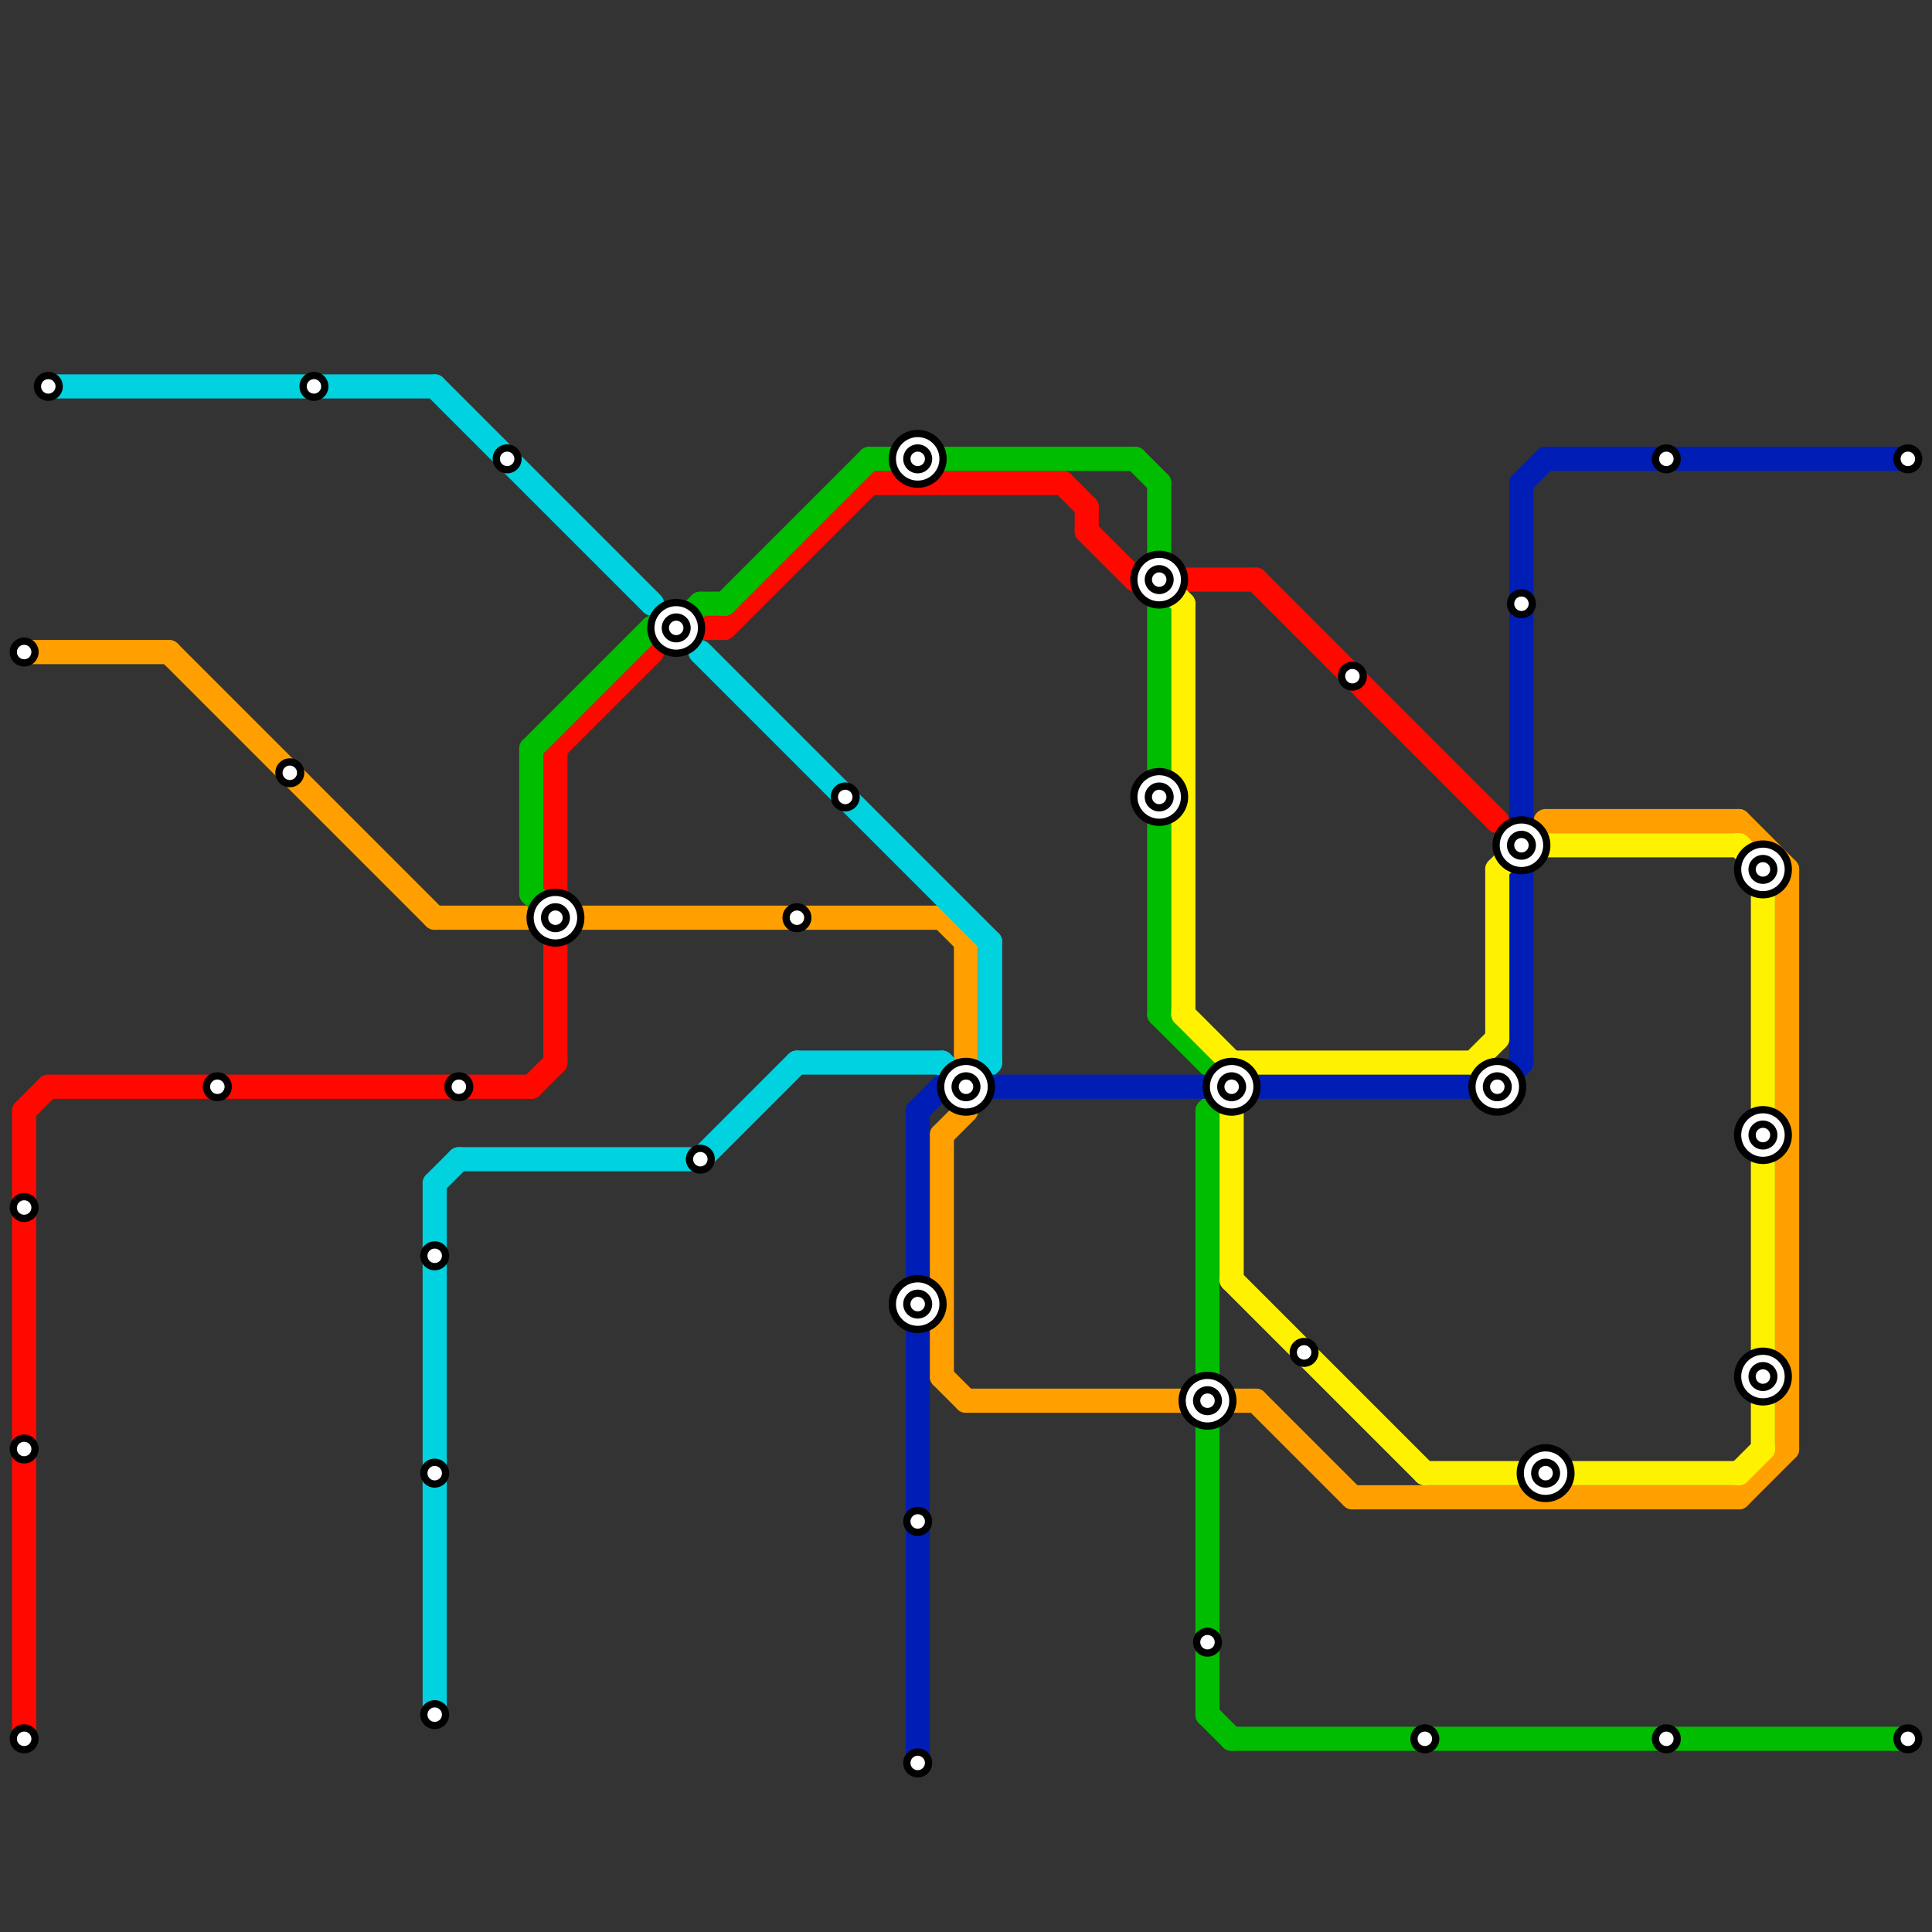 
<svg version="1.1" xmlns="http://www.w3.org/2000/svg" viewBox="0 0 80 80">
<rect x="0" y="0" width="80" height="80" fill="#333333" stroke="none"/>
<style>text { font: 1px Helvetica; font-weight: 600; white-space: pre; dominant-baseline: central; } line { stroke-width: 1; fill: none; stroke-linecap: round; stroke-linejoin: round; } .c0 { stroke: #ffa000 } .c1 { stroke: #ff0800 } .c2 { stroke: #00d2df } .c3 { stroke: #00bd00 } .c4 { stroke: #001db5 } .c5 { stroke: #fff200 }</style><defs><g id="wm-xf"><circle r="1.2" fill="#000"/><circle r="0.9" fill="#fff"/><circle r="0.6" fill="#000"/><circle r="0.3" fill="#fff"/></g><g id="wm"><circle r="0.6" fill="#000"/><circle r="0.3" fill="#fff"/></g></defs><line class="c0" x1="39" y1="57" x2="40" y2="58"/><line class="c0" x1="72" y1="62" x2="74" y2="60"/><line class="c0" x1="7" y1="27" x2="18" y2="38"/><line class="c0" x1="18" y1="38" x2="22" y2="38"/><line class="c0" x1="39" y1="47" x2="39" y2="57"/><line class="c0" x1="40" y1="58" x2="49" y2="58"/><line class="c0" x1="39" y1="47" x2="40" y2="46"/><line class="c0" x1="74" y1="36" x2="74" y2="60"/><line class="c0" x1="56" y1="62" x2="72" y2="62"/><line class="c0" x1="39" y1="38" x2="40" y2="39"/><line class="c0" x1="52" y1="58" x2="56" y2="62"/><line class="c0" x1="51" y1="58" x2="52" y2="58"/><line class="c0" x1="24" y1="38" x2="39" y2="38"/><line class="c0" x1="72" y1="34" x2="74" y2="36"/><line class="c0" x1="1" y1="27" x2="7" y2="27"/><line class="c0" x1="40" y1="39" x2="40" y2="44"/><line class="c0" x1="64" y1="34" x2="72" y2="34"/><line class="c1" x1="49" y1="24" x2="52" y2="24"/><line class="c1" x1="45" y1="21" x2="45" y2="22"/><line class="c1" x1="22" y1="45" x2="23" y2="44"/><line class="c1" x1="23" y1="31" x2="27" y2="27"/><line class="c1" x1="23" y1="31" x2="23" y2="37"/><line class="c1" x1="23" y1="39" x2="23" y2="44"/><line class="c1" x1="30" y1="26" x2="36" y2="20"/><line class="c1" x1="52" y1="24" x2="62" y2="34"/><line class="c1" x1="1" y1="46" x2="2" y2="45"/><line class="c1" x1="45" y1="22" x2="47" y2="24"/><line class="c1" x1="44" y1="20" x2="45" y2="21"/><line class="c1" x1="1" y1="46" x2="1" y2="72"/><line class="c1" x1="29" y1="26" x2="30" y2="26"/><line class="c1" x1="36" y1="20" x2="44" y2="20"/><line class="c1" x1="2" y1="45" x2="22" y2="45"/><line class="c2" x1="29" y1="27" x2="41" y2="39"/><line class="c2" x1="19" y1="48" x2="29" y2="48"/><line class="c2" x1="40" y1="45" x2="41" y2="44"/><line class="c2" x1="18" y1="49" x2="18" y2="71"/><line class="c2" x1="18" y1="49" x2="19" y2="48"/><line class="c2" x1="18" y1="16" x2="27" y2="25"/><line class="c2" x1="41" y1="39" x2="41" y2="44"/><line class="c2" x1="29" y1="48" x2="33" y2="44"/><line class="c2" x1="2" y1="16" x2="18" y2="16"/><line class="c2" x1="39" y1="44" x2="40" y2="45"/><line class="c2" x1="33" y1="44" x2="39" y2="44"/><line class="c3" x1="50" y1="46" x2="50" y2="71"/><line class="c3" x1="22" y1="31" x2="22" y2="37"/><line class="c3" x1="28" y1="26" x2="29" y2="25"/><line class="c3" x1="47" y1="19" x2="48" y2="20"/><line class="c3" x1="48" y1="25" x2="48" y2="42"/><line class="c3" x1="30" y1="25" x2="36" y2="19"/><line class="c3" x1="27" y1="26" x2="28" y2="26"/><line class="c3" x1="50" y1="46" x2="51" y2="45"/><line class="c3" x1="48" y1="42" x2="51" y2="45"/><line class="c3" x1="48" y1="20" x2="48" y2="23"/><line class="c3" x1="22" y1="31" x2="27" y2="26"/><line class="c3" x1="50" y1="71" x2="51" y2="72"/><line class="c3" x1="29" y1="25" x2="30" y2="25"/><line class="c3" x1="36" y1="19" x2="47" y2="19"/><line class="c3" x1="51" y1="72" x2="79" y2="72"/><line class="c3" x1="22" y1="37" x2="23" y2="38"/><line class="c4" x1="41" y1="45" x2="50" y2="45"/><line class="c4" x1="63" y1="20" x2="63" y2="34"/><line class="c4" x1="52" y1="45" x2="62" y2="45"/><line class="c4" x1="64" y1="19" x2="79" y2="19"/><line class="c4" x1="63" y1="36" x2="63" y2="44"/><line class="c4" x1="62" y1="45" x2="63" y2="44"/><line class="c4" x1="63" y1="20" x2="64" y2="19"/><line class="c4" x1="38" y1="46" x2="38" y2="73"/><line class="c4" x1="38" y1="46" x2="39" y2="45"/><line class="c5" x1="51" y1="53" x2="59" y2="61"/><line class="c5" x1="59" y1="61" x2="72" y2="61"/><line class="c5" x1="73" y1="36" x2="73" y2="60"/><line class="c5" x1="72" y1="61" x2="73" y2="60"/><line class="c5" x1="72" y1="35" x2="73" y2="36"/><line class="c5" x1="62" y1="36" x2="63" y2="35"/><line class="c5" x1="62" y1="36" x2="62" y2="43"/><line class="c5" x1="51" y1="44" x2="61" y2="44"/><line class="c5" x1="51" y1="46" x2="51" y2="53"/><line class="c5" x1="61" y1="44" x2="62" y2="43"/><line class="c5" x1="49" y1="42" x2="51" y2="44"/><line class="c5" x1="49" y1="25" x2="49" y2="42"/><line class="c5" x1="63" y1="35" x2="72" y2="35"/><line class="c5" x1="48" y1="24" x2="49" y2="25"/>

<use x="1" y="27" href="#wm"/><use x="1" y="50" href="#wm"/><use x="1" y="60" href="#wm"/><use x="1" y="72" href="#wm"/><use x="12" y="32" href="#wm"/><use x="13" y="16" href="#wm"/><use x="18" y="52" href="#wm"/><use x="18" y="61" href="#wm"/><use x="18" y="71" href="#wm"/><use x="19" y="45" href="#wm"/><use x="2" y="16" href="#wm"/><use x="21" y="19" href="#wm"/><use x="23" y="38" href="#wm-xf"/><use x="28" y="26" href="#wm-xf"/><use x="29" y="48" href="#wm"/><use x="33" y="38" href="#wm"/><use x="35" y="33" href="#wm"/><use x="38" y="19" href="#wm-xf"/><use x="38" y="54" href="#wm-xf"/><use x="38" y="63" href="#wm"/><use x="38" y="73" href="#wm"/><use x="40" y="45" href="#wm-xf"/><use x="48" y="24" href="#wm-xf"/><use x="48" y="33" href="#wm-xf"/><use x="50" y="58" href="#wm-xf"/><use x="50" y="68" href="#wm"/><use x="51" y="45" href="#wm-xf"/><use x="54" y="56" href="#wm"/><use x="56" y="28" href="#wm"/><use x="59" y="72" href="#wm"/><use x="62" y="45" href="#wm-xf"/><use x="63" y="25" href="#wm"/><use x="63" y="35" href="#wm-xf"/><use x="64" y="61" href="#wm-xf"/><use x="69" y="19" href="#wm"/><use x="69" y="72" href="#wm"/><use x="73" y="36" href="#wm-xf"/><use x="73" y="47" href="#wm-xf"/><use x="73" y="57" href="#wm-xf"/><use x="79" y="19" href="#wm"/><use x="79" y="72" href="#wm"/><use x="9" y="45" href="#wm"/>
</svg>

